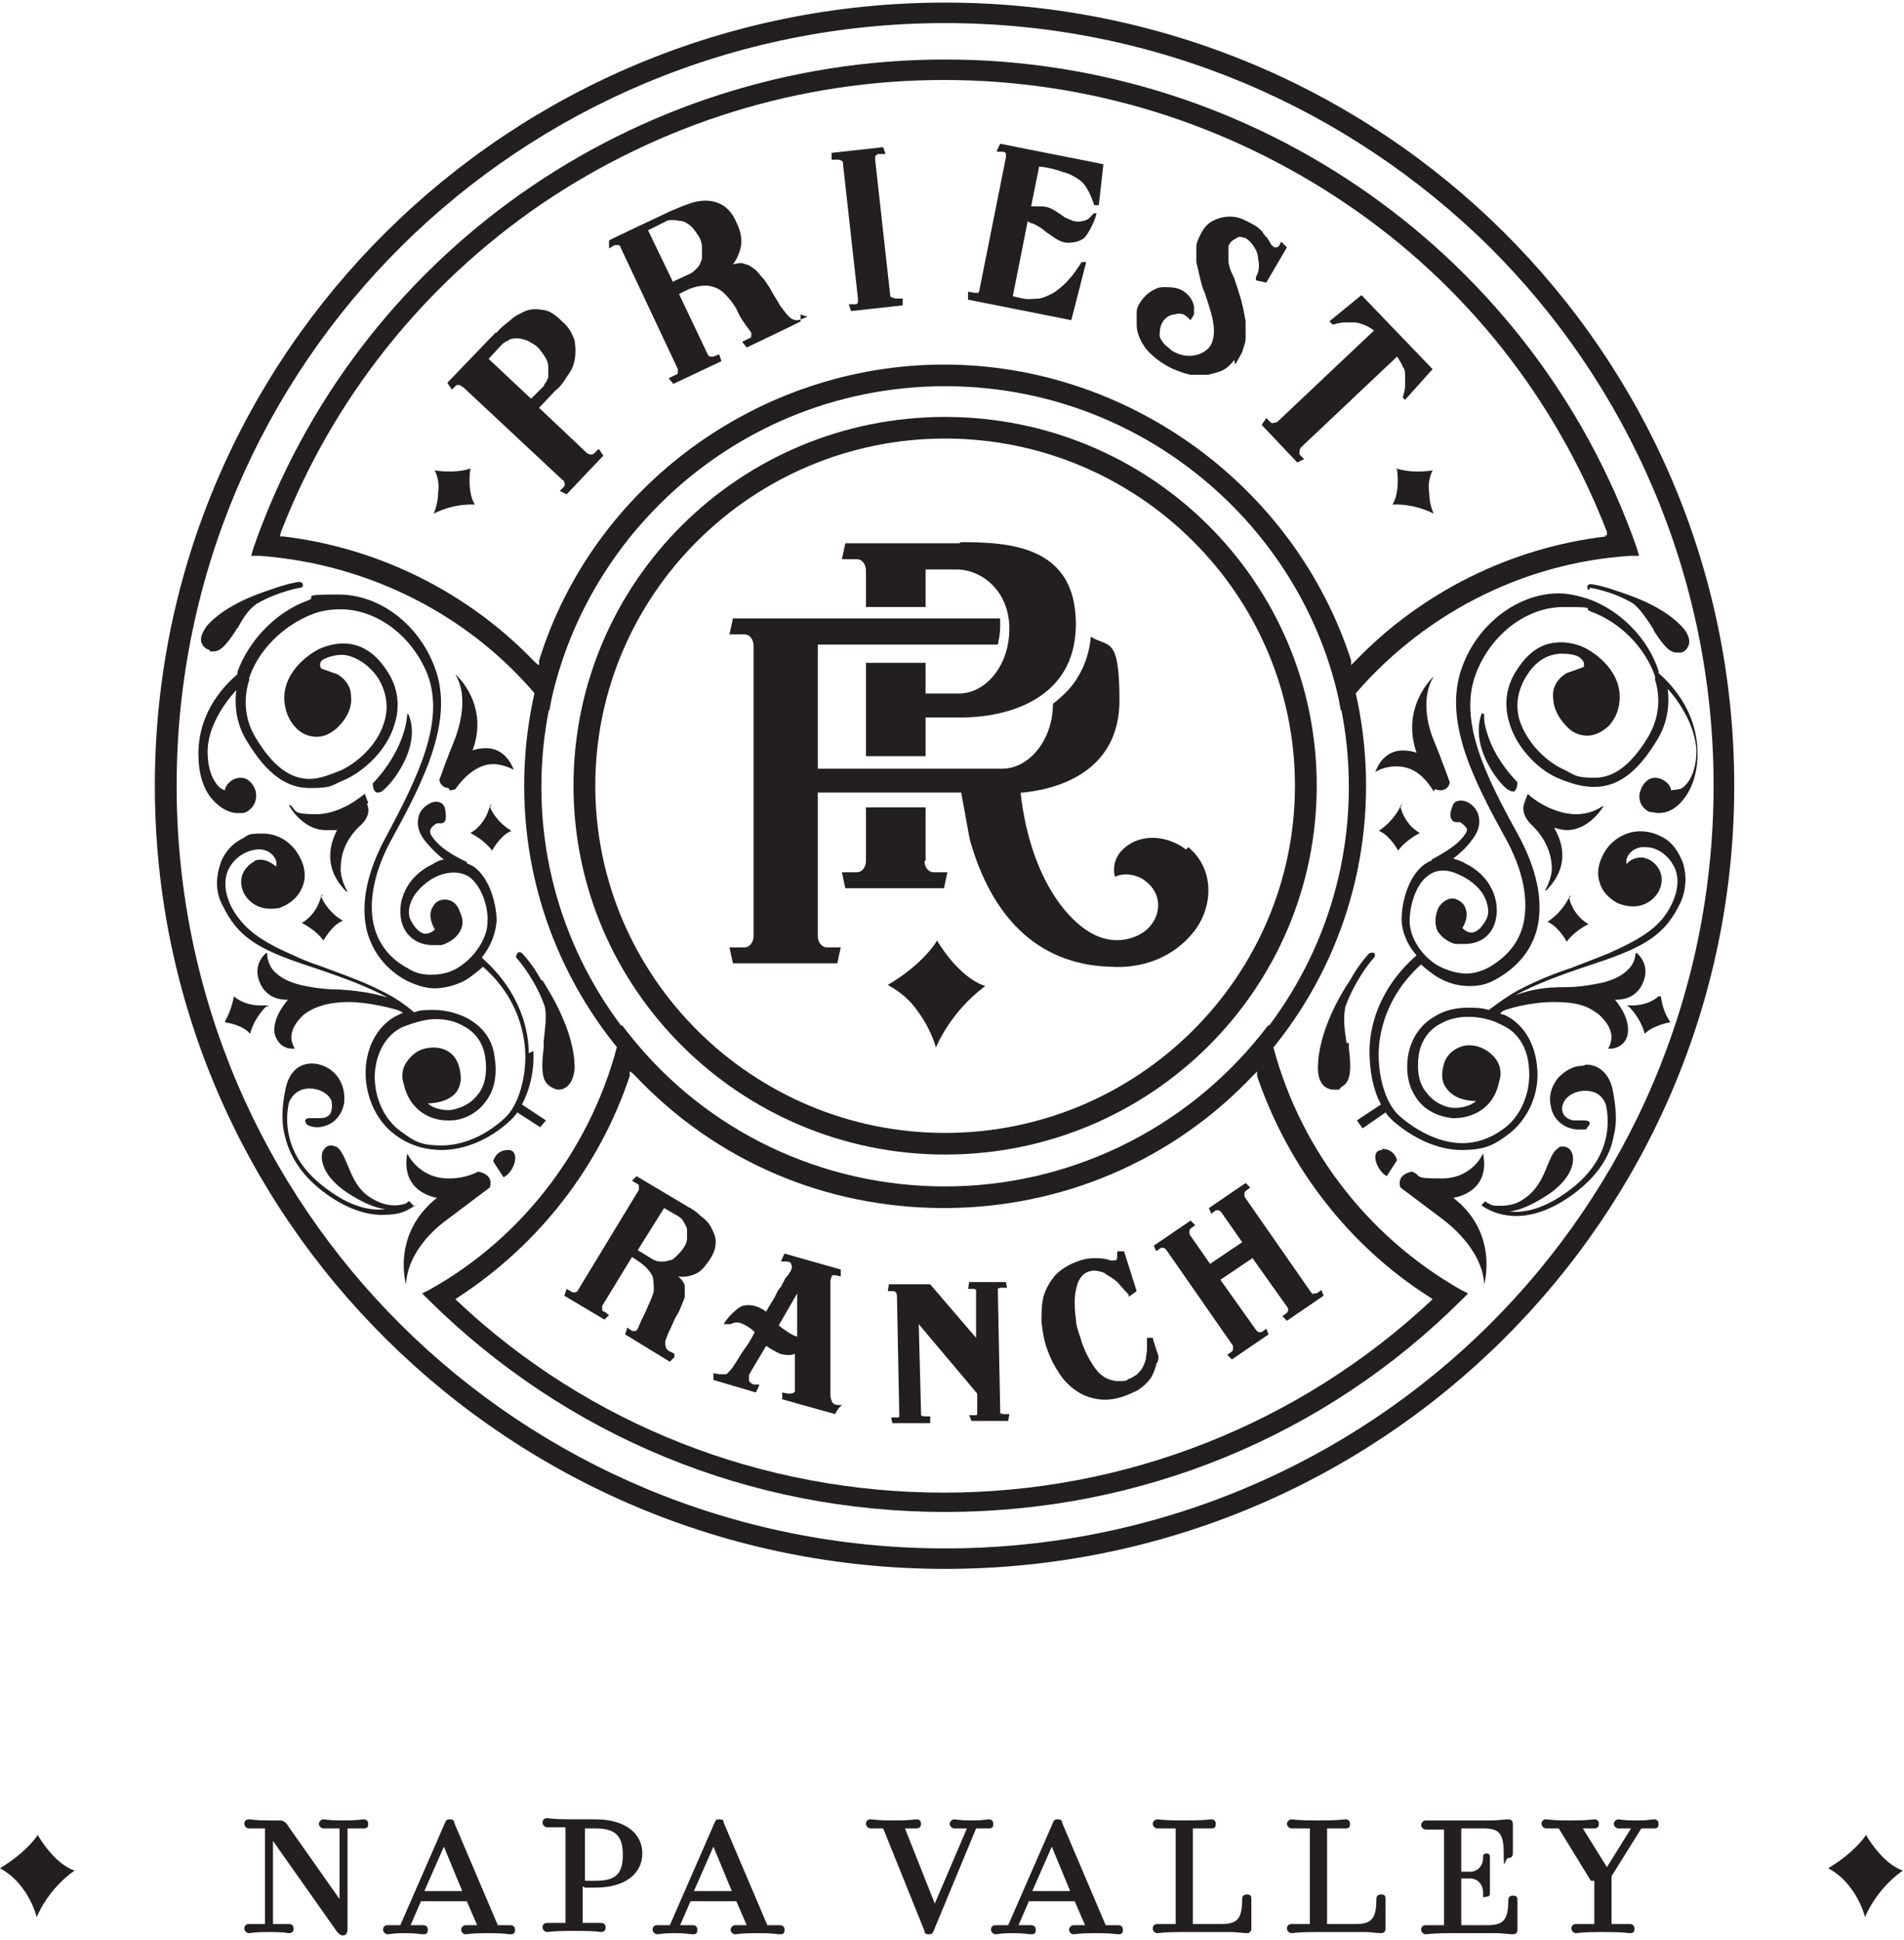 <svg width="266" height="271" viewBox="0 0 266 271" fill="none" xmlns="http://www.w3.org/2000/svg">
<g clip-path="url(#clip0_10148_1212)">
<path d="M130.917 131.387C130.917 131.387 129.154 134.567 124.026 137.588C125.789 138.542 127.231 139.814 128.193 141.245C130.116 143.79 130.756 146.334 130.756 146.334C130.756 146.334 132.679 141.404 137.647 137.747C133.801 136.475 130.917 131.387 130.917 131.387Z" fill="#231F20"/>
<path d="M199.821 181.793C181.393 198.966 157.196 208.507 131.878 208.507C106.56 208.507 82.364 199.125 63.936 181.793L63.616 181.475L64.097 181.157C75.313 173.842 83.806 162.871 87.972 150.309V149.673C88.133 149.673 88.613 150.15 88.613 150.15C99.99 162.235 115.374 168.754 131.878 168.754C148.383 168.754 163.927 162.076 175.143 150.15L175.624 149.673V150.309C179.951 163.03 188.443 174.001 199.66 181.157L200.141 181.475L199.821 181.793ZM204.147 180.203C190.687 172.57 181.072 159.69 177.547 144.902L177.227 143.153L176.105 144.584C165.369 157.941 149.184 165.733 132.039 165.733C114.893 165.733 98.709 158.1 87.972 144.584L86.851 143.153L86.53 144.902C83.005 159.69 73.39 172.729 59.93 180.203L58.969 180.68L59.77 181.475C79.159 200.715 104.798 211.21 132.039 211.21C159.28 211.21 185.078 200.715 204.307 181.475L205.109 180.68L204.147 180.203Z" fill="#231F20"/>
<path d="M56.084 34.391C36.695 53.631 24.677 80.345 24.677 109.762C24.677 139.179 36.695 165.892 56.084 185.133C75.473 204.373 102.394 216.299 132.038 216.299C161.683 216.299 188.603 204.373 207.993 185.133C227.382 165.892 239.4 139.179 239.4 109.762C239.4 80.345 227.382 53.631 207.993 34.391C188.443 15.15 161.683 3.224 132.038 3.224C102.394 3.224 75.473 15.15 56.084 34.391ZM21.632 109.762C21.632 49.338 70.987 0.362 132.038 0.362C193.09 0.362 242.284 49.338 242.284 109.762C242.284 170.186 192.93 219.161 132.038 219.161C71.147 219.161 21.632 170.186 21.632 109.762Z" fill="#231F20"/>
<path d="M132.039 61.263C105.118 61.263 83.165 83.048 83.165 109.762C83.165 136.475 105.118 158.26 132.039 158.26C158.959 158.26 180.912 136.475 180.912 109.762C180.912 83.048 158.959 61.263 132.039 61.263ZM132.039 161.281C103.516 161.281 80.121 138.225 80.121 109.762C80.121 81.299 103.356 58.242 132.039 58.242C160.722 58.242 183.957 81.299 183.957 109.762C183.957 138.225 160.722 161.281 132.039 161.281Z" fill="#231F20"/>
<path d="M224.337 74.938C211.037 76.528 198.539 82.73 189.245 92.429L188.764 92.906V92.27C180.912 67.942 157.677 50.927 131.878 50.927C106.08 50.927 82.845 67.942 75.313 92.27V92.906C75.153 92.906 74.672 92.429 74.672 92.429C65.378 82.73 52.88 76.528 39.58 74.938H39.099L39.259 74.302C46.47 55.698 59.129 39.797 75.634 28.507C92.299 17.217 111.688 11.175 131.878 11.175C152.069 11.175 171.458 17.217 188.123 28.507C204.788 39.797 217.287 55.698 224.498 74.302V74.779C224.658 74.779 224.177 74.779 224.177 74.779L224.337 74.938ZM228.664 76.528C214.402 35.821 175.624 8.312 132.039 8.312C88.453 8.312 49.675 35.662 35.413 76.528L35.093 77.641H36.215C51.598 78.754 66.019 86.069 75.634 97.995L76.755 99.267L77.076 97.517C82.845 72.235 105.919 53.789 132.039 53.789C158.158 53.789 181.393 72.235 187.001 97.517L187.322 99.267L188.443 97.995C198.218 86.069 212.479 78.595 227.863 77.641H228.984L228.664 76.528Z" fill="#231F20"/>
<path d="M132.038 53.949C100.952 53.949 75.634 79.073 75.634 109.921C75.634 140.769 100.952 165.893 132.038 165.893C163.125 165.893 188.443 140.769 188.443 109.921C188.443 79.073 163.125 53.949 132.038 53.949ZM132.038 168.119C99.67 168.119 73.23 142.041 73.23 109.762C73.23 77.483 99.51 51.405 132.038 51.405C164.567 51.405 190.847 77.483 190.847 109.762C190.847 142.041 164.567 168.119 132.038 168.119Z" fill="#231F20"/>
<path d="M73.871 147.129C73.871 144.267 72.91 138.702 67.301 133.772C68.583 132.182 69.224 130.433 69.384 128.684C69.384 126.617 68.583 122.801 66.18 121.051C65.859 120.892 65.538 120.733 65.218 120.574V120.415C64.577 120.097 61.693 118.825 60.411 116.917C60.411 116.917 60.09 116.599 60.09 116.122C60.09 115.804 60.411 115.327 61.052 115.009C61.052 115.009 61.372 115.009 61.532 115.009C61.693 115.009 62.013 115.009 62.173 114.691C62.334 114.373 62.334 113.737 62.173 112.942C62.013 112.306 61.532 111.988 60.892 111.988C60.251 111.988 59.129 112.624 58.648 113.578C58.328 114.373 58.007 115.804 59.449 117.553C60.09 118.348 61.052 119.302 62.013 120.097C61.532 120.097 60.892 120.415 60.411 120.733C56.725 122.482 55.443 125.981 56.084 128.684C56.565 130.751 58.328 132.023 60.411 132.023C62.494 132.023 61.212 132.023 61.693 132.023C61.693 132.023 63.455 131.546 64.257 130.115C64.737 129.32 64.737 128.366 64.257 127.412C63.936 126.299 63.135 125.663 62.173 125.663C61.212 125.663 60.731 126.14 60.411 126.776C59.93 127.571 60.09 128.684 60.731 129.797C60.731 129.956 60.09 130.433 59.449 130.433C58.808 130.433 58.007 129.797 57.366 128.525C57.046 127.889 57.046 126.935 57.366 126.14C57.847 124.709 59.289 123.278 60.892 122.482C62.654 121.687 64.257 121.687 65.539 122.482C67.301 123.755 68.263 126.776 68.102 128.843C68.102 130.91 66.5 133.454 64.417 134.885C63.135 135.839 61.693 136.157 60.251 136.157C58.808 136.157 57.847 135.839 56.886 135.203C54.482 133.931 52.88 131.864 52.239 129.32C51.437 125.981 52.239 121.687 54.802 117.076C59.449 108.649 63.455 100.38 60.731 93.225C58.488 87.182 53.04 83.048 47.271 83.048C41.502 83.048 44.387 83.366 43.105 83.843C38.618 85.433 34.772 89.408 33.17 93.861V94.179C31.728 95.451 27.722 99.108 27.722 105.309C27.722 108.013 28.363 110.398 29.965 111.988C30.927 112.942 32.048 113.578 33.17 113.578C34.292 113.578 33.971 113.578 34.452 113.419C35.734 112.624 35.894 111.511 35.734 110.557C35.413 109.444 34.612 108.649 33.651 108.649C32.689 108.649 32.208 109.126 31.888 109.444C31.567 109.762 31.407 110.239 31.407 110.398C31.407 110.398 30.927 110.239 30.606 109.921C29.965 109.285 29.004 107.854 29.004 104.991C29.004 101.652 31.247 98.313 33.01 96.405C32.689 98.949 33.17 101.493 34.612 103.719C37.336 108.172 40.06 110.08 43.265 110.08C46.47 110.08 46.149 109.762 48.072 108.967C50.636 107.854 54.001 104.991 55.123 101.175C55.924 98.631 55.604 96.087 54.161 93.861C52.078 90.521 49.675 89.885 47.912 89.885C46.149 89.885 44.547 90.68 44.547 90.68C44.547 90.68 40.221 92.748 39.74 96.882C39.58 98.472 40.06 100.221 41.182 101.493C41.983 102.447 43.105 102.924 44.227 102.924C45.348 102.924 46.149 102.447 46.951 101.811C48.873 100.062 49.194 98.313 49.034 97.2C49.034 95.928 48.233 94.815 47.111 94.179L44.867 93.383C44.867 93.383 44.707 93.066 44.707 92.906C44.707 92.588 44.867 92.27 45.188 92.112C45.188 92.112 46.31 91.475 47.752 91.475C49.194 91.475 51.437 92.588 52.88 94.815C54.001 96.723 54.322 98.79 53.681 100.857C52.719 104.196 49.675 106.74 47.431 107.694C46.149 108.172 44.707 108.808 43.265 108.808C40.541 108.808 38.137 107.058 35.734 103.083C33.971 100.221 34.131 97.2 34.772 95.133C34.772 95.133 34.932 94.815 34.772 94.815C36.054 90.839 39.58 87.341 43.746 85.751C45.028 85.274 46.31 85.115 47.592 85.115C52.719 85.115 57.687 88.931 59.77 94.338C62.173 100.857 58.328 108.649 54.001 116.758C51.277 121.687 50.316 126.299 51.277 130.115C52.078 132.977 53.841 135.362 56.725 136.952C58.007 137.588 59.449 138.066 60.731 138.066C62.013 138.066 64.257 137.588 65.699 136.475C66.34 135.998 66.981 135.521 67.461 135.044C72.589 139.497 73.39 144.903 73.39 147.606C73.39 151.104 72.269 154.603 70.506 156.193C67.942 158.578 64.737 160.009 61.693 160.009C58.648 160.009 57.847 159.373 56.084 158.101C53.52 156.352 52.078 152.854 52.399 149.514C52.719 146.652 54.161 144.426 56.245 143.472C57.847 142.836 59.449 142.359 60.892 142.359C62.334 142.359 63.616 142.677 64.737 143.313C66.5 144.267 67.461 145.698 67.782 147.606C68.102 149.832 67.782 151.74 66.66 153.013C65.538 154.444 63.936 154.921 62.815 155.08C62.494 155.08 60.731 155.08 59.77 154.126C60.571 154.126 62.654 153.967 63.776 152.535C64.417 151.581 64.577 150.468 64.096 148.878C63.616 147.288 62.334 146.334 60.571 146.334C58.808 146.334 57.687 147.129 56.886 148.242C56.405 148.878 55.924 149.991 56.405 151.422C57.206 155.08 60.09 156.511 62.494 156.511C64.898 156.511 62.814 156.511 62.975 156.511C64.417 156.511 66.5 155.716 67.782 153.967C69.064 152.376 69.545 150.15 69.064 147.447C68.743 145.062 67.301 143.313 65.218 142.2C63.936 141.564 62.334 141.087 60.731 141.087C59.129 141.087 58.808 141.087 57.847 141.405C56.565 140.292 55.123 139.338 53.841 138.702C51.117 137.27 48.873 136.475 46.31 135.521C44.707 134.885 42.945 134.408 41.022 133.454C36.215 131.387 33.971 129.638 32.369 126.776C31.087 124.232 31.407 122.323 32.048 121.21C32.849 119.779 34.292 118.825 35.894 118.666C37.496 118.507 38.458 119.62 38.618 120.415C38.618 120.733 38.618 120.892 38.618 121.051C37.977 120.574 37.176 120.097 36.535 120.097C35.894 120.097 35.734 120.097 35.413 120.415C34.772 120.733 33.01 122.164 33.971 124.55C34.612 125.981 36.054 126.935 37.657 126.935C39.259 126.935 39.099 126.776 39.9 126.458C41.022 125.822 41.823 125.027 42.304 123.755C42.784 122.482 42.624 121.051 41.823 119.62C40.701 117.553 38.778 116.44 36.695 116.44C34.612 116.44 34.772 116.599 33.971 117.076C32.048 118.03 31.087 119.62 30.766 120.733C30.125 122.641 30.125 124.709 31.087 126.458C33.17 130.751 35.734 132.5 42.945 134.885C48.233 136.634 51.117 137.748 54.161 139.338C51.437 138.543 49.514 138.384 47.431 138.225C45.829 138.225 44.066 138.066 41.983 137.588C39.419 136.952 38.298 135.839 37.817 135.044C37.336 134.09 37.336 133.454 37.336 133.454V133.136H37.176C37.176 133.136 35.093 134.726 36.375 137.429C37.336 139.497 39.259 139.656 40.06 139.656C40.861 139.656 40.06 139.656 40.221 139.656C37.977 142.359 38.137 144.267 38.618 145.062C39.099 146.016 39.9 146.493 40.861 146.493C41.823 146.493 41.022 146.493 41.182 146.493C40.541 145.38 40.221 143.79 42.464 141.723C43.906 140.61 45.989 139.974 48.713 139.974C51.437 139.974 55.283 140.928 55.924 141.246C55.924 141.246 56.245 141.405 56.245 141.564C56.084 141.564 55.924 141.564 55.764 141.723C53.2 142.836 51.437 145.539 51.117 148.878C50.796 152.695 52.399 156.511 55.283 158.578C57.206 160.009 59.449 160.645 61.693 160.645C64.898 160.645 68.423 159.214 71.307 156.511C71.628 156.193 71.948 155.875 72.269 155.398L75.474 157.465L76.275 156.511L72.91 154.285C74.031 152.217 74.672 149.514 74.512 146.811" fill="#231F20"/>
<path d="M70.987 160.645C69.224 160.645 68.904 162.235 68.904 162.235L70.346 164.461C71.948 163.666 72.75 160.645 70.987 160.645Z" fill="#231F20"/>
<path d="M66.82 163.666C65.218 164.461 63.776 164.62 62.654 164.62C58.488 164.62 56.885 161.122 56.885 161.122C55.924 166.687 61.052 167.323 61.052 167.323C54.642 172.412 56.725 179.408 56.725 179.408C56.885 175.751 59.609 172.412 62.494 170.345C65.218 168.278 68.423 165.892 68.423 165.892C69.064 163.984 66.82 163.666 66.82 163.666Z" fill="#231F20"/>
<path d="M62.814 110.398C63.295 110.398 63.615 110.239 63.615 110.239C65.538 107.536 67.461 106.741 68.903 106.741C70.346 106.741 71.788 107.536 71.788 107.536C70.826 105.15 69.224 104.514 67.942 104.514C66.66 104.514 66.019 104.832 66.019 104.832C68.423 98.313 63.615 94.179 63.615 94.179C65.218 96.882 64.577 100.38 63.615 103.083C62.494 105.786 61.372 108.967 61.372 108.967C61.532 109.762 62.173 110.08 62.654 110.08" fill="#231F20"/>
<path d="M51.438 112.147L50.957 110.875C50.957 110.875 47.752 113.737 44.227 113.737C40.701 113.737 41.502 113.26 40.541 112.465H40.381C40.381 112.624 42.304 115.963 45.509 115.963C48.713 115.963 46.791 115.963 47.271 115.645C46.63 116.758 44.547 120.734 48.393 124.55H48.553C48.553 124.55 47.752 123.278 47.592 121.688C47.592 120.098 47.752 117.871 50.156 115.486C50.156 115.486 52.078 114.055 51.277 112.306" fill="#231F20"/>
<path d="M53.52 110.398C54.802 109.444 58.968 104.196 57.046 99.744H56.885C56.885 99.744 56.885 104.355 52.078 109.444C52.078 109.444 52.078 110.239 52.399 110.557C52.399 110.557 52.559 110.716 52.719 110.716C52.879 110.716 53.2 110.716 53.52 110.398Z" fill="#231F20"/>
<path d="M45.028 125.185V124.867L44.868 125.185C44.868 125.185 44.387 127.57 42.304 128.842H42.144L42.304 129.001C44.387 130.115 45.188 131.387 45.188 131.387C45.188 131.387 46.31 129.319 47.752 128.683H47.912L47.752 128.524C45.669 127.252 44.868 125.344 44.868 125.185" fill="#231F20"/>
<path d="M68.583 112.624V112.306L68.423 112.624C68.423 112.624 67.942 115.009 65.859 116.281H65.699L65.859 116.44C67.942 117.553 68.743 118.825 68.743 118.825C68.743 118.825 69.865 116.758 71.307 116.122H71.467L71.307 115.963C69.224 114.691 68.423 112.783 68.423 112.624" fill="#231F20"/>
<path d="M36.375 140.451C35.574 140.451 33.971 140.292 32.689 139.179C32.208 141.564 31.407 142.677 31.407 142.677L31.567 142.836C31.567 142.836 33.971 143.154 34.932 144.426C35.574 142.041 37.176 140.61 37.176 140.61H37.496C37.496 140.451 37.176 140.451 37.176 140.451C37.176 140.451 37.016 140.451 36.695 140.451" fill="#231F20"/>
<path d="M57.687 168.437V168.278C57.527 168.278 57.366 167.96 57.206 167.801C57.046 167.801 56.886 167.96 56.725 168.119C55.283 168.596 53.681 168.437 52.078 167.483C49.995 166.37 49.194 164.303 48.553 162.712C48.072 161.599 47.592 160.486 46.951 160.168C46.791 160.168 46.47 160.009 46.31 160.009C45.669 160.009 45.348 160.327 45.028 160.963C44.707 162.235 45.348 164.462 48.393 166.529C50.797 168.119 52.559 168.755 53.841 168.914C51.117 169.232 48.233 168.119 45.188 165.734C39.419 161.281 39.9 156.034 40.381 153.967C40.862 152.854 41.823 152.059 43.265 152.059C44.707 152.059 45.989 152.854 46.31 153.808C46.47 154.603 46.31 155.239 46.15 155.557C45.829 156.034 45.348 156.193 44.707 156.193C44.066 156.193 44.227 156.193 44.066 156.193C43.906 156.193 43.586 156.193 43.425 156.193C43.105 156.193 42.785 156.193 42.624 156.511C42.624 156.511 42.624 156.829 42.945 157.147C43.265 157.306 43.746 157.465 44.227 157.465C45.829 157.465 47.592 156.511 48.072 154.126C48.233 152.695 47.912 151.264 46.951 150.151C46.15 149.197 44.868 148.561 43.586 148.561C41.663 148.561 40.381 149.833 39.9 152.059C39.259 155.08 39.419 157.147 39.74 158.419C40.381 161.44 42.144 164.144 45.028 166.37C47.912 168.596 50.797 169.709 53.36 169.709C55.924 169.709 56.725 169.232 58.168 168.278C58.168 168.278 58.168 168.278 58.328 168.278" fill="#231F20"/>
<path d="M29.324 90.999C29.324 90.999 29.645 90.999 29.805 90.999C30.766 90.999 31.567 90.203 33.01 87.977C33.01 87.818 33.33 87.659 33.33 87.5C34.131 86.069 34.772 85.115 35.894 84.32C38.938 82.571 41.983 82.094 41.983 82.094C41.983 82.094 42.143 82.094 42.304 81.935C42.304 81.935 42.304 81.776 42.304 81.617C42.304 81.458 42.143 81.299 41.823 81.299C41.342 81.299 39.9 81.617 38.137 82.253C36.695 82.73 31.567 84.32 28.843 87.5C28.202 88.454 27.882 89.249 28.202 89.885C28.363 90.362 28.843 90.68 29.324 90.84" fill="#231F20"/>
<path d="M75.634 136.952C74.352 134.567 72.91 133.136 72.91 133.136C72.749 132.977 72.429 132.977 72.269 133.136C72.269 133.136 72.269 133.295 72.108 133.454V133.772C72.589 134.249 74.832 136.952 76.114 140.609C76.435 142.199 76.114 143.631 75.954 145.539C75.954 145.857 75.954 146.016 75.954 146.334C75.474 150.309 75.954 151.263 77.076 151.899C77.396 152.058 77.717 152.217 78.037 152.217C78.999 152.217 80.12 151.422 80.281 149.196C80.281 143.949 76.755 138.542 75.794 136.952" fill="#231F20"/>
<path d="M193.09 160.645C191.328 160.645 192.289 163.508 193.731 164.303L195.173 162.076C195.173 162.076 194.853 160.486 193.09 160.486" fill="#231F20"/>
<path d="M203.025 167.323C203.025 167.323 208.313 166.687 207.192 161.122C207.192 161.122 205.749 164.62 201.423 164.62C197.096 164.62 198.859 164.302 197.257 163.666C197.257 163.666 195.013 163.984 195.654 165.892C195.654 165.892 198.859 168.278 201.583 170.345C204.307 172.412 207.192 175.751 207.352 179.408C207.352 179.408 209.435 172.253 203.025 167.323Z" fill="#231F20"/>
<path d="M200.461 110.239C200.461 110.239 200.942 110.398 201.263 110.398C201.583 110.398 202.384 110.239 202.545 109.285C202.545 109.285 201.423 106.105 200.301 103.402C199.18 100.698 198.699 97.041 200.301 94.497C200.301 94.497 195.654 98.631 197.898 105.151C197.898 105.151 197.096 104.833 195.975 104.833C194.853 104.833 193.09 105.31 192.129 107.854C192.129 107.854 193.251 107.059 195.013 107.059C196.776 107.059 198.539 107.695 200.301 110.557" fill="#231F20"/>
<path d="M224.017 112.624H223.857C222.735 113.419 221.453 113.737 220.171 113.737C216.646 113.737 213.441 111.034 213.441 110.875L212.96 112.147C212.319 113.896 214.082 115.327 214.082 115.327C216.485 117.712 216.806 120.098 216.806 121.529C216.646 123.119 215.844 124.391 215.844 124.391H216.005C219.851 120.575 217.767 116.758 217.126 115.645C217.767 115.804 218.408 115.963 218.889 115.963C222.094 115.963 224.017 112.624 224.017 112.624Z" fill="#231F20"/>
<path d="M207.031 99.585C205.269 104.196 209.275 109.285 210.557 110.239C210.877 110.398 211.037 110.557 211.358 110.557C211.678 110.557 211.678 110.557 211.678 110.398C211.999 110.08 211.999 109.285 211.999 109.285C209.435 106.581 208.313 104.196 207.832 102.606C207.191 100.857 207.352 99.744 207.352 99.744H207.191L207.031 99.585Z" fill="#231F20"/>
<path d="M219.37 125.344V125.026L219.21 125.344C219.21 125.344 218.408 127.253 216.325 128.684H216.165L216.325 128.843C217.767 129.479 218.889 131.546 218.889 131.546C218.889 131.546 219.69 130.274 221.773 129.161H221.934L221.773 129.002C219.69 127.73 219.21 125.503 219.21 125.344" fill="#231F20"/>
<path d="M195.815 112.624V112.306L195.654 112.624C195.654 112.624 194.853 114.532 192.77 115.963H192.61L192.77 116.122C194.212 116.758 195.334 118.825 195.334 118.825C195.334 118.825 196.135 117.553 198.218 116.44H198.379L198.218 116.281C196.135 115.009 195.654 112.783 195.654 112.624" fill="#231F20"/>
<path d="M231.708 139.178C230.427 140.291 228.824 140.45 228.023 140.45C227.222 140.45 227.542 140.45 227.542 140.45H227.222L227.542 140.609C227.542 140.609 229.145 142.04 229.786 144.425C230.747 143.312 233.151 142.835 233.151 142.835H233.311V142.676C233.311 142.676 232.349 141.563 232.029 139.178" fill="#231F20"/>
<path d="M221.132 148.878C219.851 148.878 218.729 149.514 217.767 150.468C216.806 151.581 216.325 153.012 216.646 154.443C216.966 156.669 218.889 157.782 220.492 157.782C222.094 157.782 221.453 157.782 221.773 157.464C222.094 157.146 222.094 156.987 222.094 156.828C222.094 156.669 221.773 156.51 221.293 156.51C220.812 156.51 220.812 156.51 220.652 156.51C220.491 156.51 220.331 156.51 220.011 156.51C219.37 156.51 218.889 156.192 218.569 155.874C218.248 155.397 218.088 154.761 218.408 154.125C218.729 153.171 220.011 152.376 221.453 152.376C222.895 152.376 223.857 153.012 224.337 154.284C224.818 156.351 225.299 161.599 219.53 166.051C216.485 168.436 213.441 169.549 210.877 169.231C212.479 169.072 214.402 168.118 216.325 166.846C219.37 164.779 220.011 162.553 219.69 161.281C219.53 160.645 219.049 160.168 218.408 160.168C217.767 160.168 217.928 160.168 217.767 160.327C216.966 160.804 216.646 161.758 216.165 162.871C215.524 164.461 214.723 166.369 212.64 167.641C211.678 168.277 210.557 168.436 209.595 168.436C208.634 168.436 208.473 168.436 207.993 168.118C207.832 168.118 207.672 167.959 207.512 167.8C207.512 167.8 207.191 168.118 207.031 168.277V168.436C208.473 169.39 210.076 169.867 211.838 169.867C214.402 169.867 217.287 168.754 220.171 166.528C223.055 164.302 224.978 161.599 225.459 158.577C225.94 156.828 225.779 154.761 225.299 152.217C224.818 149.991 223.376 148.719 221.613 148.719" fill="#231F20"/>
<path d="M222.094 82.094C222.094 82.094 225.299 82.571 228.183 84.32C229.145 85.115 229.785 86.07 230.747 87.501C230.747 87.66 231.067 87.819 231.067 88.137C232.51 90.363 233.311 91.158 234.272 91.158C235.234 91.158 234.593 91.158 234.753 91.158C235.234 91.158 235.714 90.681 235.875 90.204C236.195 89.568 235.875 88.614 235.234 87.819C232.51 84.638 227.382 83.048 225.94 82.571C224.177 81.935 222.735 81.617 222.254 81.617C222.094 81.617 221.773 81.617 221.773 81.935C221.773 81.935 221.773 82.094 221.773 82.253C221.773 82.412 221.934 82.253 222.094 82.412" fill="#231F20"/>
<path d="M188.123 145.698C187.802 143.631 187.642 142.2 187.962 140.61C189.244 137.111 191.328 134.408 191.969 133.772C192.129 133.613 192.129 133.295 191.969 133.136C191.808 132.977 191.488 133.136 191.328 133.136C191.328 133.136 189.885 134.567 188.603 136.952C187.482 138.542 184.117 144.108 184.117 149.196C184.117 151.422 185.238 152.217 186.36 152.217C187.482 152.217 187.001 152.217 187.322 151.899C188.443 151.263 188.924 150.309 188.443 146.334V145.698H188.123Z" fill="#231F20"/>
<path d="M233.471 110.397C233.471 110.238 233.311 109.761 232.99 109.443C232.67 109.125 232.029 108.648 231.228 108.648C230.266 108.648 229.465 109.443 229.144 110.557C228.824 111.511 229.144 112.783 230.426 113.419C230.907 113.419 231.228 113.578 231.708 113.578C232.83 113.578 233.952 113.101 234.913 111.988C236.355 110.397 237.156 108.012 237.156 105.309C237.156 99.108 233.15 95.291 231.708 94.019V93.701C230.266 89.249 226.42 85.274 221.934 83.684C220.491 83.207 219.049 82.889 217.767 82.889C212.159 82.889 206.55 87.023 204.307 93.065C201.583 100.38 205.589 108.489 210.236 116.917C212.8 121.528 213.601 125.663 212.8 129.161C212.159 131.705 210.556 133.613 208.153 135.044C207.031 135.68 205.91 135.998 204.788 135.998C203.666 135.998 201.903 135.521 200.622 134.726C198.378 133.295 196.936 130.751 196.936 128.684C196.936 126.617 197.737 123.595 199.5 122.323C200.782 121.369 202.224 121.369 204.147 122.323C205.749 123.118 207.191 124.39 207.672 125.981C207.993 126.935 207.993 127.73 207.672 128.366C207.031 129.638 206.23 130.274 205.589 130.274C204.948 130.274 204.467 129.797 204.307 129.638C204.948 128.525 205.108 127.571 204.628 126.617C204.307 125.981 203.506 125.504 202.865 125.504C202.224 125.504 201.102 126.14 200.782 127.253C200.461 128.207 200.461 129.161 200.782 129.956C201.583 131.387 203.185 131.864 203.346 131.864C203.826 131.864 204.307 131.864 204.628 131.864C206.871 131.864 208.473 130.592 208.954 128.525C209.595 125.822 208.313 122.323 204.628 120.574C204.147 120.256 203.506 120.097 203.025 119.938C203.826 119.302 204.788 118.507 205.589 117.394C207.031 115.645 206.711 114.214 206.39 113.419C205.91 112.465 204.948 111.829 204.147 111.829C203.346 111.829 203.025 112.147 202.865 112.783C202.544 113.578 202.544 114.214 202.865 114.532C202.865 114.691 203.185 114.85 203.506 114.85C203.826 114.85 203.987 114.85 203.987 114.85C204.467 115.168 204.788 115.486 204.948 115.804C204.948 116.281 204.628 116.599 204.628 116.599C203.506 118.348 200.461 119.779 199.981 120.097V120.256C199.66 120.256 199.34 120.574 199.019 120.733C196.616 122.482 195.814 126.299 195.814 128.366C195.814 130.115 196.616 132.023 197.897 133.454C192.289 138.383 191.328 143.949 191.328 146.811C191.328 149.514 191.808 152.217 192.93 154.284L189.565 156.511L190.366 157.624L193.571 155.397C193.891 155.875 194.212 156.193 194.532 156.511C197.417 159.055 200.942 160.645 204.147 160.645C207.352 160.645 208.634 160.009 210.556 158.578C213.441 156.511 215.203 152.694 214.723 148.878C214.402 145.539 212.64 142.836 210.076 141.723C209.916 141.723 209.755 141.723 209.595 141.564C209.595 141.564 209.755 141.405 209.916 141.246C210.557 140.928 213.761 139.973 217.126 139.973C220.491 139.973 221.934 140.61 223.376 141.723C225.619 143.79 225.299 145.38 224.658 146.493C224.658 146.493 224.818 146.493 224.978 146.493C225.94 146.493 226.901 145.857 227.222 145.062C227.542 144.267 227.863 142.359 225.619 139.655C225.619 139.655 225.619 139.655 225.779 139.655C226.581 139.655 228.503 139.496 229.465 137.429C230.747 134.726 228.664 133.136 228.664 133.136H228.503C228.503 133.136 228.503 133.931 228.023 134.726C227.542 135.521 226.42 136.634 223.856 137.27C221.613 137.747 220.011 137.906 218.408 137.906C216.325 137.906 214.402 138.065 211.678 139.019C214.723 137.429 217.607 136.316 222.895 134.567C230.106 132.182 232.67 130.433 234.753 126.14C235.554 124.39 235.714 122.323 235.073 120.415C234.593 119.302 233.791 117.553 231.869 116.758C230.907 116.281 229.946 116.122 229.144 116.122C227.061 116.122 224.978 117.394 224.017 119.302C223.216 120.733 223.055 122.164 223.536 123.436C223.856 124.549 224.818 125.504 225.94 126.14C226.741 126.458 227.382 126.617 228.183 126.617C229.785 126.617 231.228 125.663 231.869 124.231C232.83 121.846 231.067 120.415 230.426 120.097C230.106 119.938 229.625 119.779 229.305 119.779C228.503 119.779 227.702 120.097 227.222 120.733C227.222 120.733 227.222 120.415 227.222 120.097C227.382 119.302 228.343 118.189 229.946 118.348C231.548 118.348 232.99 119.461 233.791 120.892C234.432 122.005 234.753 123.913 233.471 126.458C232.029 129.32 229.785 130.91 224.818 133.136C222.895 133.931 221.132 134.567 219.53 135.203C217.126 135.998 214.723 136.952 211.999 138.383C210.557 139.178 209.275 140.132 207.993 141.087C207.031 140.769 206.07 140.769 205.108 140.769C203.506 140.769 201.903 141.087 200.622 141.882C198.538 142.995 197.257 144.903 196.776 147.129C196.295 149.832 196.776 151.899 198.058 153.648C199.34 155.397 201.423 156.034 202.865 156.193C202.865 156.193 203.185 156.193 203.346 156.193C204.147 156.193 208.473 155.875 209.435 151.104C209.916 149.673 209.435 148.56 208.954 147.924C208.153 146.811 206.711 146.016 205.269 146.016C203.826 146.016 202.224 146.97 201.743 148.56C201.263 150.15 201.423 151.263 202.224 152.217C203.346 153.648 205.429 153.807 206.23 153.807C205.108 154.761 203.506 154.761 203.185 154.761C202.064 154.761 200.461 154.125 199.34 152.694C198.218 151.422 197.897 149.514 198.218 147.288C198.538 145.38 199.66 143.79 201.263 142.995C202.384 142.359 203.666 142.041 205.108 142.041C206.55 142.041 208.313 142.359 209.755 143.154C211.999 144.108 213.441 146.334 213.601 149.196C213.922 152.535 212.479 156.034 209.916 157.783C208.153 159.055 206.23 159.691 204.307 159.691C201.423 159.691 198.218 158.26 195.494 155.875C193.731 154.284 192.61 150.945 192.61 147.288C192.61 144.426 193.571 139.178 198.538 134.726C199.019 135.203 199.66 135.68 200.301 136.157C201.903 137.27 203.666 137.747 205.269 137.747C206.871 137.747 207.993 137.429 209.275 136.634C211.999 135.044 213.922 132.818 214.723 129.797C215.684 125.981 214.723 121.369 211.999 116.44C207.512 108.33 203.666 100.539 206.23 94.019C208.313 88.613 213.281 84.797 218.408 84.797C223.536 84.797 220.972 84.956 222.254 85.433C226.26 86.864 229.785 90.362 231.228 94.496C231.228 94.496 231.228 94.814 231.228 94.974C231.869 97.041 232.029 99.903 230.266 102.924C227.863 106.899 225.459 108.648 222.735 108.648C220.011 108.648 219.85 108.171 218.569 107.535C216.325 106.581 213.441 104.037 212.319 100.698C211.678 98.631 211.999 96.564 213.12 94.656C214.402 92.429 216.165 91.316 218.248 91.316C220.331 91.316 220.812 91.952 220.812 91.952C221.132 92.27 221.293 92.429 221.293 92.747C221.293 93.065 221.293 93.224 221.132 93.224L218.889 94.019C217.767 94.656 216.966 95.769 216.966 97.041C216.966 98.154 217.126 99.744 219.049 101.652C219.85 102.447 220.812 102.765 221.773 102.765C222.735 102.765 223.857 102.288 224.818 101.334C225.94 100.062 226.42 98.472 226.26 96.723C225.779 92.588 221.453 90.521 221.453 90.521C221.453 90.521 220.011 89.726 218.088 89.726C216.165 89.726 213.922 90.362 211.838 93.701C210.396 95.927 210.076 98.472 210.877 101.016C211.999 104.832 215.364 107.853 217.928 108.807C219.85 109.602 221.293 109.92 222.735 109.92C225.94 109.92 228.664 108.012 231.388 103.56C232.83 101.334 233.311 98.79 232.99 96.246C234.753 98.154 236.836 101.493 236.996 104.832C236.996 107.694 236.035 109.125 235.394 109.761C235.073 110.079 234.753 110.238 234.593 110.238" fill="#231F20"/>
<path d="M89.094 174.638L91.177 175.911C91.497 176.07 91.818 176.229 92.299 176.229C92.619 176.229 93.1 176.229 93.42 176.07C93.901 176.07 94.222 175.751 94.542 175.433C94.862 175.115 95.183 174.797 95.503 174.32C95.824 173.843 95.984 173.366 95.984 173.048C95.984 172.571 95.984 172.253 95.984 171.776C95.984 171.458 95.664 170.981 95.503 170.663C95.343 170.345 95.023 170.027 94.702 169.868L92.779 168.755L89.094 174.638ZM94.222 189.585L93.581 190.221L87.331 186.405L87.652 185.451L88.293 185.928C88.293 185.928 88.613 185.928 88.773 185.928C88.773 185.928 88.934 185.928 89.094 185.61L89.575 184.497C89.895 183.861 90.216 183.225 90.536 182.43C90.856 181.794 91.177 180.999 91.337 180.363C91.337 179.727 91.337 178.932 91.177 178.296C90.856 177.66 90.216 176.865 89.254 176.229L88.293 175.592L84.126 182.43C84.126 182.43 84.126 182.748 84.126 182.907C84.126 182.907 84.126 183.225 84.447 183.225L85.088 183.702L84.447 184.338L78.838 180.999L79.159 180.045L79.96 180.522C79.96 180.522 80.281 180.522 80.441 180.522C80.441 180.522 80.761 180.363 80.761 180.204L89.254 166.211C89.254 166.211 89.254 165.893 89.254 165.734C89.254 165.734 89.254 165.416 89.094 165.416L88.293 164.939L88.934 164.303L96.144 168.596C96.785 168.914 97.426 169.391 97.907 169.868C98.548 170.345 99.029 170.822 99.349 171.458C99.67 172.094 99.99 172.73 99.99 173.366C99.99 174.161 99.83 174.956 99.189 175.911C98.548 176.865 97.907 177.66 97.106 177.978C96.305 178.296 95.503 178.455 94.702 178.296C95.183 178.614 95.503 179.091 95.664 179.568C95.664 180.045 95.664 180.522 95.664 180.999C95.664 181.476 95.343 181.953 95.183 182.43C95.023 182.907 94.702 183.543 94.382 184.02C94.061 184.656 93.901 185.133 93.581 185.769C93.26 186.405 93.1 186.882 92.94 187.359C92.94 187.995 92.94 188.472 93.581 188.79L94.222 189.108V189.585Z" fill="#231F20"/>
<path d="M108.804 185.133C109.124 185.451 109.605 185.769 110.086 186.087C110.566 186.405 110.887 186.564 111.368 186.723V180.681L108.804 185.133ZM117.136 196.741L116.655 197.536L109.284 195.469V194.515L110.086 194.674C110.566 194.674 110.887 194.674 111.047 194.356C111.047 194.037 111.047 193.878 111.047 193.56V189.108C110.406 189.426 109.605 189.267 108.964 189.108C108.323 188.79 107.682 188.472 107.041 187.995L104.958 191.493C104.958 191.652 104.637 191.97 104.637 192.129C104.637 192.447 104.637 192.606 104.637 192.765C104.637 193.083 104.958 193.242 105.278 193.401H106.08C106.08 193.56 105.599 194.515 105.599 194.515L99.67 192.765V191.811L100.471 191.97C100.792 191.97 101.112 191.97 101.433 191.97C101.753 191.811 101.913 191.493 102.234 191.175C102.234 191.175 102.554 190.698 102.875 190.221C103.195 189.744 103.516 189.108 103.996 188.472C104.477 187.836 104.958 187.041 105.439 186.087C104.958 185.61 104.477 185.292 103.836 184.974C103.195 184.656 102.715 184.656 102.074 184.974H101.753C101.753 184.974 101.593 184.974 101.433 184.974H101.272H101.112C101.433 184.338 101.913 183.861 102.394 183.384C102.875 182.907 103.355 182.589 103.676 182.43C104.317 182.271 104.798 182.271 105.439 182.43C106.08 182.589 106.56 182.907 107.041 183.225C107.522 182.271 108.163 181.476 108.483 180.681C108.643 180.363 108.804 180.045 109.124 179.727C109.284 179.409 109.445 179.09 109.605 178.772C109.765 178.454 109.925 178.295 110.086 178.136C110.246 177.977 110.246 177.818 110.406 177.659C110.566 177.341 110.727 177.023 110.566 176.705C110.566 176.387 110.246 176.228 109.925 176.228H109.124C109.124 176.069 109.605 175.115 109.605 175.115L117.457 177.341V178.295L116.655 178.136C116.335 178.136 116.175 178.136 116.175 178.295C116.175 178.454 116.015 178.772 116.015 178.931C116.015 181.794 116.015 184.338 116.015 186.564C116.015 187.518 116.015 188.472 116.015 189.426C116.015 190.38 116.015 191.175 116.015 191.97C116.015 192.765 116.015 193.401 116.015 193.878C116.015 194.356 116.015 194.674 116.015 194.674C116.015 194.992 116.014 195.31 116.175 195.628C116.175 195.946 116.655 196.264 116.976 196.264H117.617L117.136 196.741Z" fill="#231F20"/>
<path d="M139.73 197.376C139.73 197.376 139.89 197.535 140.211 197.535H141.012L140.852 198.489H135.724L135.403 197.694H136.205C136.365 197.694 136.525 197.694 136.525 197.535C136.525 197.535 136.525 197.217 136.525 197.058V194.673L128.353 184.973L128.673 197.217C128.673 197.217 128.673 197.535 128.673 197.694C128.673 197.694 128.834 197.853 129.154 197.853H129.955V198.807H124.667L124.507 198.012H125.308C125.469 198.012 125.629 198.012 125.629 197.853C125.629 197.853 125.629 197.535 125.629 197.376L125.308 180.998C125.308 180.998 125.308 180.68 125.148 180.521C125.148 180.521 124.988 180.362 124.828 180.362H124.026L124.187 179.408H129.955L136.365 186.881V183.86V180.521V180.203C136.365 180.203 136.205 180.044 136.044 180.044H135.243L135.403 179.09H140.531L140.691 179.885H139.89C139.73 179.885 139.57 179.885 139.409 180.044C139.409 180.044 139.409 180.362 139.409 180.521L139.73 196.74V197.058" fill="#231F20"/>
<path d="M154.312 177.818C153.832 177.659 153.351 177.5 152.87 177.5C152.389 177.5 151.748 177.659 151.268 178.136C150.947 178.454 150.627 178.931 150.466 179.567C150.306 180.203 150.146 180.839 150.146 181.634C150.146 182.429 150.146 183.224 150.306 184.179C150.306 185.133 150.627 185.928 150.947 186.882C151.428 188.631 152.229 190.062 153.03 191.175C153.832 192.288 154.793 192.765 155.915 192.924C156.235 192.924 156.395 192.924 156.716 192.924C157.036 192.924 157.357 192.924 157.677 192.606C157.998 192.606 158.318 192.288 158.639 192.129C158.959 191.97 159.119 191.652 159.44 191.334C159.76 190.857 159.921 190.38 160.081 189.903C160.081 189.426 160.241 188.949 160.241 188.472C160.241 187.995 160.241 187.359 160.241 186.882H161.042C161.042 187.041 161.844 189.426 161.844 189.426C161.844 189.744 161.844 190.221 161.523 190.539C161.523 190.857 161.363 191.175 161.203 191.652C161.042 191.97 160.882 192.447 160.562 192.765C160.081 193.401 159.44 193.878 158.959 194.196C158.318 194.514 157.677 194.832 156.716 195.15C155.594 195.468 154.633 195.627 153.511 195.468C152.389 195.309 151.428 194.991 150.466 194.355C149.505 193.719 148.704 192.924 148.063 191.97C147.422 191.016 146.781 189.903 146.3 188.472C145.82 187.2 145.659 185.928 145.499 184.656C145.499 183.383 145.499 182.111 145.82 180.998C146.14 179.885 146.781 178.931 147.422 178.136C148.223 177.341 149.185 176.705 150.466 176.228C151.268 175.91 152.069 175.751 152.87 175.751C153.511 175.751 154.312 175.751 155.113 176.069C155.434 176.069 155.594 176.069 155.754 176.069C156.075 176.069 156.075 175.751 156.075 175.433V174.797C155.915 174.797 157.036 174.797 157.036 174.797L158.799 180.362L157.677 181.157V180.839C157.036 180.203 156.556 179.567 156.075 179.09C155.594 178.613 154.953 178.295 154.473 177.977" fill="#231F20"/>
<path d="M183.476 180.681C183.476 180.681 183.797 180.681 183.957 180.681L184.598 180.204L184.918 180.999L179.791 184.497L179.15 183.861L179.791 183.384C179.791 183.384 179.951 183.225 179.951 183.066V182.748L174.983 175.752L170.497 178.773L175.464 185.769C175.464 185.769 175.624 185.928 175.785 186.087C175.785 186.087 176.105 186.087 176.265 186.087L176.906 185.61L177.227 186.405L172.099 189.903L171.458 189.267L172.099 188.79C172.099 188.79 172.259 188.631 172.259 188.472C172.259 188.313 172.259 188.154 172.259 187.995L162.965 174.638C162.965 174.638 162.805 174.479 162.645 174.32C162.645 174.32 162.324 174.32 162.164 174.32L161.523 174.797L161.203 174.002L166.33 170.504L166.971 171.14L166.33 171.617C166.33 171.617 166.17 171.776 166.17 171.935C166.17 171.935 166.17 172.253 166.17 172.412L169.054 176.547L173.541 173.525L170.657 169.391C170.657 169.391 170.497 169.232 170.336 169.073C170.336 169.073 170.016 169.073 169.856 169.073L169.215 169.55L168.894 168.755L174.022 165.257L174.663 165.893L174.022 166.37C174.022 166.37 173.862 166.529 173.862 166.688C173.862 166.688 173.862 167.006 173.862 167.165L183.156 180.522C183.156 180.522 183.316 180.681 183.476 180.84" fill="#231F20"/>
<path d="M129.314 120.256V112.783H120.982V120.256C120.982 121.051 120.501 121.846 119.7 121.846H117.617L118.097 124.073H131.878L132.359 121.846H130.436C129.635 121.846 129.154 121.051 129.154 120.256M134.122 75.892H118.097L117.617 78.119H119.7C120.501 78.119 120.982 78.914 120.982 79.709V84.797H129.314V79.55H133.641C137.166 79.55 141.012 82.571 141.012 87.818C141.012 93.066 137.647 96.882 133.961 96.882H129.314V92.588H120.982V105.627H129.314V100.221H133.641C139.89 100.38 150.306 98.154 150.306 87.182C150.306 76.21 141.012 75.733 134.122 75.733" fill="#231F20"/>
<path d="M165.689 118.666C162.965 116.599 158.959 116.281 156.555 118.984C155.754 119.938 155.434 121.21 155.754 122.482C157.036 121.846 158.959 122.164 160.081 123.118C162.164 124.708 162.324 127.411 160.722 129.32C159.6 130.751 156.716 132.023 153.671 130.91C149.665 129.479 144.056 123.118 142.614 111.033C142.614 111.033 142.614 111.033 142.614 110.715H142.935C149.024 110.079 156.395 107.058 156.395 97.835C156.395 88.613 154.793 90.521 152.389 88.931C152.229 90.998 151.588 92.906 150.626 94.496C149.825 95.927 148.543 97.199 147.101 98.312C147.101 103.401 143.736 107.376 140.05 107.376H114.252V90.044H139.409C139.57 89.249 139.73 88.454 139.73 87.5C139.73 86.546 139.73 86.705 139.73 86.387H102.394L101.913 88.613H103.996C104.797 88.613 105.278 89.408 105.278 90.203V130.751C105.278 131.546 104.797 132.341 103.996 132.341H101.913L102.394 134.567H116.976L117.456 132.341H115.534C114.732 132.341 114.252 131.546 114.252 130.751V110.715H134.282C134.923 114.055 135.403 117.076 135.564 117.553C138.448 127.57 144.537 134.726 155.113 135.044C159.76 135.362 164.087 133.613 166.811 130.115C169.535 126.616 169.695 121.369 166.009 118.348" fill="#231F20"/>
<path d="M75.954 53.79C76.275 53.472 76.435 53.154 76.595 52.676C76.595 52.2 76.595 51.722 76.595 51.245C76.595 50.768 76.435 50.291 76.115 49.814C75.794 49.337 75.474 48.86 75.153 48.542C74.672 48.065 74.192 47.906 73.711 47.588C73.23 47.429 72.75 47.27 72.269 47.27C71.788 47.27 71.307 47.27 70.987 47.588C70.506 47.747 70.186 48.065 70.025 48.224L68.263 50.132L74.192 55.698L76.115 53.79H75.954ZM69.385 46.475C69.865 45.839 70.506 45.362 71.307 44.726C71.948 44.09 72.75 43.772 73.391 43.454C74.192 43.136 74.993 43.136 75.794 43.295C76.595 43.295 77.557 43.931 78.518 44.885C79.48 45.68 79.96 46.634 80.281 47.588C80.441 48.542 80.441 49.496 80.281 50.291C80.121 51.245 79.64 52.041 79.159 52.676C78.678 53.472 78.198 54.108 77.557 54.585L75.313 56.97L82.043 63.33C82.043 63.33 82.364 63.489 82.524 63.489C82.684 63.489 82.845 63.489 83.005 63.33L83.646 62.694L84.287 63.648L79.159 69.055L78.198 68.578L78.839 67.942C78.839 67.942 78.999 67.624 78.839 67.465C78.839 67.305 78.839 67.147 78.518 66.987L64.737 54.108C64.737 54.108 64.417 53.949 64.257 53.79C64.097 53.79 63.936 53.79 63.776 53.79L63.135 54.426L62.494 53.472L69.224 46.475H69.385Z" fill="#231F20"/>
<path d="M94.062 39.32L96.465 38.207C96.786 38.048 97.106 37.73 97.427 37.412C97.747 37.094 97.907 36.617 98.068 36.14C98.068 35.663 98.068 35.186 98.068 34.55C98.068 34.073 97.907 33.437 97.587 32.96C97.266 32.483 96.946 32.005 96.625 31.688C96.305 31.369 95.824 31.052 95.344 30.892C94.863 30.892 94.542 30.733 94.062 30.733C93.581 30.733 93.26 30.733 92.78 31.052L90.536 32.164L94.062 39.479V39.32ZM111.848 43.931V44.885C112.009 44.885 104.317 48.543 104.317 48.543L103.676 47.748L104.638 47.271C104.798 47.271 104.958 47.111 104.958 46.953C104.958 46.794 104.958 46.635 104.958 46.475L104.157 45.362C103.676 44.726 103.195 43.931 102.875 43.136C102.394 42.341 101.913 41.705 101.272 41.069C100.631 40.433 99.99 40.115 99.189 39.956C98.388 39.797 97.266 39.956 96.145 40.433L94.863 41.069L98.869 49.497C98.869 49.497 99.029 49.815 99.189 49.815C99.189 49.815 99.51 49.815 99.67 49.815L100.471 49.497L100.792 50.451L94.062 53.631L93.421 52.836L94.382 52.359C94.542 52.359 94.703 52.2 94.703 52.041C94.703 51.882 94.703 51.723 94.703 51.564L86.691 34.55C86.691 34.391 86.53 34.232 86.37 34.232C86.37 34.232 86.049 34.232 85.889 34.232L85.088 34.709V33.596C84.928 33.596 93.741 29.461 93.741 29.461C94.542 29.143 95.183 28.825 96.145 28.507C96.946 28.189 97.747 28.03 98.548 28.03C99.35 28.03 100.151 28.189 100.952 28.666C101.753 29.143 102.394 29.938 102.875 31.052C103.516 32.324 103.676 33.437 103.516 34.391C103.356 35.345 102.875 36.299 102.394 36.935C103.035 36.776 103.676 36.617 104.157 36.935C104.637 36.935 105.118 37.412 105.599 37.73C105.919 38.048 106.24 38.525 106.721 39.002C107.041 39.479 107.522 40.115 107.842 40.751C108.163 41.387 108.644 42.023 108.964 42.659C109.445 43.295 109.765 43.772 110.246 44.249C110.727 44.726 111.368 44.885 112.009 44.567L112.81 44.249L111.848 43.931Z" fill="#231F20"/>
<path d="M124.668 41.546C124.668 41.546 124.988 41.705 125.148 41.705H126.11V42.659L118.899 43.454L118.578 42.5H119.54C119.7 42.5 119.86 42.341 119.86 42.182C119.86 42.023 119.86 41.864 119.86 41.705L117.777 22.942C117.777 22.783 117.777 22.624 117.617 22.465C117.617 22.465 117.296 22.306 117.136 22.306H116.175V21.352L123.386 20.557L123.706 21.511H122.745C122.584 21.511 122.424 21.67 122.264 21.829C122.264 21.988 122.264 22.147 122.264 22.306L124.347 41.069C124.347 41.228 124.347 41.387 124.507 41.546" fill="#231F20"/>
<path d="M145.178 41.705C145.979 41.545 146.62 41.227 147.421 40.751C148.062 40.273 148.864 39.637 149.344 39.001C149.985 38.365 150.466 37.57 151.107 36.616H151.748L149.665 44.726L135.243 41.864V40.751L136.205 40.91C136.365 40.91 136.525 40.91 136.685 40.91C136.685 40.91 136.846 40.592 136.846 40.432L140.531 21.987C140.531 21.828 140.531 21.669 140.531 21.51C140.531 21.351 140.371 21.192 140.05 21.192H139.249C139.249 21.033 139.73 20.079 139.73 20.079L154.152 22.941L153.511 28.666H152.87C152.549 27.712 152.229 26.917 151.908 26.439C151.588 25.803 151.107 25.326 150.626 25.008C150.146 24.69 149.344 24.213 148.543 24.054C147.742 23.736 146.62 23.418 145.178 23.259L144.056 28.825C144.377 28.825 144.537 28.825 144.858 28.825C145.018 28.825 145.338 28.825 145.499 28.825C146.46 28.825 147.261 29.302 147.902 29.779C148.223 29.938 148.543 30.256 148.864 30.415C149.184 30.574 149.665 30.733 149.985 30.892C150.306 30.892 150.787 31.051 151.107 30.892C151.428 30.892 151.908 30.733 152.229 30.415C152.229 30.415 152.389 30.256 152.549 30.097C152.549 30.097 152.549 29.938 152.709 29.938C152.709 29.938 152.709 29.938 152.87 29.779H153.19C153.03 30.574 152.709 31.21 152.389 31.846C152.068 32.482 151.748 32.959 151.427 33.277C150.787 33.754 149.985 33.913 149.184 33.913C148.383 33.913 147.582 33.436 146.941 32.959C146.46 32.641 145.979 32.323 145.659 32.005C145.178 31.687 144.697 31.369 144.217 31.21C144.056 31.21 143.736 31.051 143.576 30.892L141.493 41.386L142.935 41.705C143.736 41.864 144.537 41.705 145.338 41.705" fill="#231F20"/>
<path d="M172.419 50.291C171.939 50.927 171.458 51.404 170.817 51.722C170.176 52.04 169.375 52.199 168.734 52.358C167.933 52.358 167.131 52.358 166.33 52.358C165.529 52.199 164.728 51.881 163.927 51.563C162.164 50.768 160.882 49.655 160.081 48.701C159.28 47.588 158.799 46.475 158.799 45.362C158.799 44.726 158.799 44.09 158.799 43.613C158.799 42.977 159.119 42.5 159.44 42.023C159.76 41.546 160.241 41.069 160.722 40.751C161.202 40.432 161.843 40.114 162.484 40.114C163.446 40.114 164.407 40.114 165.208 40.592C166.01 41.069 166.651 41.864 166.811 42.818C166.811 43.136 166.811 43.454 166.811 43.772C166.811 44.09 166.49 44.408 166.33 44.726C166.01 44.408 165.689 44.09 165.369 43.931C164.888 43.772 164.568 43.772 164.087 43.931C163.446 43.931 162.805 44.408 162.484 44.885C162.164 45.362 162.004 45.998 162.004 46.793C162.004 47.27 162.324 47.588 162.645 48.065C162.965 48.383 163.446 48.701 163.766 49.019C164.888 49.655 165.849 49.814 166.811 49.655C167.772 49.496 168.574 49.019 169.054 48.383C169.535 47.588 169.695 46.634 169.535 45.362C169.375 44.09 168.894 42.659 168.253 40.751C167.933 40.114 167.772 39.319 167.612 38.683C167.452 37.888 167.292 37.252 167.131 36.616C167.131 35.98 167.131 35.185 167.131 34.549C167.131 33.913 167.452 33.277 167.772 32.641C168.253 31.687 168.894 31.051 169.695 30.733C170.336 30.415 171.137 30.256 171.778 30.256C172.58 30.256 173.221 30.415 173.861 30.733C174.502 31.051 175.143 31.369 175.624 31.687C175.945 32.005 176.265 32.164 176.425 32.482C176.586 32.8 176.906 33.118 177.066 33.277C177.227 33.595 177.387 33.754 177.547 34.072C177.547 34.231 177.868 34.39 178.028 34.549C178.348 34.549 178.508 34.549 178.669 34.39L178.989 33.754L179.79 34.549L176.906 39.478L175.464 39.16V38.683C175.945 37.888 175.945 36.934 175.784 36.298C175.784 35.503 175.464 34.867 175.143 34.39C174.823 33.913 174.342 33.436 174.022 33.277C173.541 33.118 173.06 32.959 172.74 33.277C172.099 33.595 171.778 33.913 171.618 34.39C171.618 34.867 171.618 35.503 171.618 36.298C171.618 37.093 171.939 37.888 172.419 38.842C172.74 39.797 173.06 40.751 173.381 41.864C173.701 42.977 173.861 44.09 174.022 44.885C174.022 45.68 174.022 46.475 174.022 47.27C174.022 47.906 173.701 48.542 173.541 49.178C173.221 49.814 172.9 50.291 172.58 50.927" fill="#231F20"/>
<path d="M196.455 56.017L195.975 55.539C196.135 54.903 196.295 54.426 196.295 53.949C196.295 53.472 196.295 52.995 196.295 52.518C196.295 52.041 196.295 51.564 195.975 51.246C195.815 50.769 195.494 50.292 195.174 49.815L181.713 62.536C181.713 62.536 181.553 62.854 181.553 63.013C181.553 63.172 181.553 63.331 181.553 63.49L182.194 64.126L181.233 64.603L176.265 59.356L176.906 58.402L177.547 59.038C177.547 59.038 177.868 59.197 178.028 59.038C178.188 59.038 178.348 59.038 178.509 58.879L191.969 46.158C191.488 45.84 191.007 45.522 190.527 45.363C190.046 45.204 189.725 45.045 189.245 45.045C188.764 45.045 188.283 45.045 187.802 45.045C187.322 45.045 186.681 45.204 186.2 45.363L185.719 44.886L190.206 41.228L200.141 51.564L196.295 55.858L196.455 56.017Z" fill="#231F20"/>
<path d="M195.013 65.397C195.013 65.397 196.776 66.192 200.141 65.716C199.66 66.669 199.5 67.783 199.66 68.737C199.66 70.486 200.301 71.758 200.301 71.758C200.301 71.758 197.738 70.327 194.533 70.486C195.654 68.737 195.174 65.556 195.174 65.556" fill="#231F20"/>
<path d="M65.859 65.397C65.859 65.397 64.097 66.192 60.731 65.716C61.212 66.669 61.373 67.783 61.212 68.737C61.212 70.486 60.571 71.758 60.571 71.758C60.571 71.758 63.135 70.327 66.34 70.486C65.218 68.737 65.699 65.556 65.699 65.556" fill="#231F20"/>
<path d="M222.735 262.73V268.772C220.812 268.772 220.652 268.772 220.171 268.772C219.69 268.772 219.53 269.09 219.53 269.408C219.53 269.726 219.851 270.044 220.171 270.044C220.492 270.044 220.812 269.885 223.857 269.885C227.061 269.885 227.222 270.044 227.702 270.044C228.183 270.044 228.343 269.885 228.343 269.408C228.343 268.931 228.023 268.772 227.702 268.772C227.382 268.772 227.061 268.772 225.139 268.772V262.094L229.305 255.415C230.427 255.415 230.587 255.415 231.067 255.415C231.548 255.415 231.708 255.256 231.708 254.779C231.708 254.302 231.388 254.143 231.067 254.143C230.747 254.143 230.427 254.302 228.664 254.302H228.504C226.581 254.302 226.421 254.143 226.1 254.143C225.78 254.143 225.459 254.461 225.459 254.779C225.459 255.097 225.78 255.415 226.1 255.415C226.421 255.415 226.901 255.415 227.863 255.415L224.498 260.822L221.133 255.415C222.414 255.415 222.414 255.415 222.735 255.415C223.055 255.415 223.376 255.256 223.376 254.779C223.376 254.302 223.055 254.143 222.735 254.143C222.414 254.143 222.094 254.302 219.53 254.302H219.21C216.486 254.302 216.486 254.143 216.005 254.143C215.524 254.143 215.364 254.461 215.364 254.779C215.364 255.097 215.684 255.415 216.005 255.415C216.325 255.415 216.486 255.415 217.767 255.415L222.254 262.73H222.735ZM204.147 261.299V255.415H207.192C209.435 255.415 210.076 256.052 210.076 258.914C210.076 261.776 210.236 259.55 210.717 259.55C211.198 259.55 211.358 259.232 211.358 258.914C211.358 258.596 211.358 257.483 211.358 255.892V254.779C211.358 254.302 211.037 254.143 210.717 254.143C210.396 254.143 209.114 254.302 208.474 254.302H202.865C199.66 254.302 199.5 254.302 199.18 254.302C198.859 254.302 198.539 254.62 198.539 254.938C198.539 255.256 198.859 255.574 199.18 255.574C199.5 255.574 199.821 255.574 201.743 255.574V268.931C199.821 268.931 199.66 268.931 199.18 268.931C198.699 268.931 198.539 269.249 198.539 269.567C198.539 269.885 198.859 270.203 199.18 270.203C199.5 270.203 199.821 270.044 202.865 270.044H209.114C209.755 270.044 210.877 270.203 211.358 270.203C211.839 270.203 211.999 269.885 211.999 269.567V268.454C211.999 266.864 211.999 265.91 211.999 265.433C211.999 264.956 211.839 264.797 211.358 264.797C210.877 264.797 210.717 265.115 210.717 265.433C210.717 268.136 210.076 268.931 207.833 268.931H204.147V262.412H205.429C206.39 262.412 207.192 263.207 207.192 264.32C207.192 265.433 207.192 264.956 207.672 264.956C208.153 264.956 208.153 264.638 208.153 264.32C208.153 264.002 208.153 263.366 208.153 262.094V261.776C208.153 260.504 208.153 259.868 208.153 259.55C208.153 259.232 208.153 258.914 207.672 258.914C207.192 258.914 207.192 259.232 207.192 259.55C207.192 260.663 206.39 261.458 205.429 261.458H204.147V261.299ZM185.399 268.931V255.415C187.322 255.415 187.482 255.415 187.963 255.415C188.443 255.415 188.604 255.256 188.604 254.779C188.604 254.302 188.283 254.143 187.963 254.143C187.642 254.143 187.322 254.302 184.277 254.302H184.117C180.912 254.302 180.752 254.143 180.431 254.143C180.111 254.143 179.79 254.461 179.79 254.779C179.79 255.097 180.111 255.415 180.431 255.415C180.752 255.415 181.072 255.415 182.995 255.415V268.772C181.072 268.772 180.912 268.772 180.431 268.772C179.951 268.772 179.79 269.09 179.79 269.408C179.79 269.726 180.111 270.044 180.431 270.044C180.752 270.044 181.072 269.885 184.117 269.885H190.687C191.328 269.885 192.449 270.044 192.93 270.044C193.411 270.044 193.571 269.726 193.571 269.408V268.295C193.571 266.705 193.571 265.751 193.571 265.274C193.571 264.797 193.411 264.638 192.93 264.638C192.449 264.638 192.289 264.956 192.289 265.274C192.289 267.977 191.648 268.772 189.405 268.772H185.399V268.931ZM166.651 268.931V255.415C168.574 255.415 168.734 255.415 169.214 255.415C169.695 255.415 169.855 255.256 169.855 254.779C169.855 254.302 169.535 254.143 169.214 254.143C168.894 254.143 168.574 254.302 165.529 254.302H165.369C162.164 254.302 162.004 254.143 161.683 254.143C161.363 254.143 161.042 254.461 161.042 254.779C161.042 255.097 161.363 255.415 161.683 255.415C162.004 255.415 162.324 255.415 164.247 255.415V268.772C162.324 268.772 162.164 268.772 161.683 268.772C161.202 268.772 161.042 269.09 161.042 269.408C161.042 269.726 161.363 270.044 161.683 270.044C162.004 270.044 162.324 269.885 165.369 269.885H171.939C172.58 269.885 173.701 270.044 174.182 270.044C174.663 270.044 174.823 269.726 174.823 269.408V268.295C174.823 266.705 174.823 265.751 174.823 265.274C174.823 264.797 174.663 264.638 174.182 264.638C173.701 264.638 173.541 264.956 173.541 265.274C173.541 267.977 172.9 268.772 170.657 268.772H166.651V268.931ZM144.217 264.161L146.941 257.96L149.505 264.161H144.217ZM150.146 265.592L151.588 268.931C150.466 268.931 150.306 268.931 149.986 268.931C149.665 268.931 149.345 269.249 149.345 269.567C149.345 269.885 149.665 270.203 149.986 270.203C150.306 270.203 150.627 270.044 153.03 270.044C155.594 270.044 155.754 270.203 156.235 270.203C156.716 270.203 156.876 270.044 156.876 269.567C156.876 269.09 156.555 268.931 156.235 268.931C155.914 268.931 155.754 268.931 154.472 268.931L148.383 254.62C148.383 254.302 148.223 254.143 147.742 254.143C147.261 254.143 147.261 254.302 147.101 254.62L140.852 268.931C139.73 268.931 139.57 268.931 139.089 268.931C138.608 268.931 138.448 269.249 138.448 269.567C138.448 269.885 138.769 270.203 139.089 270.203C139.41 270.203 139.73 270.044 141.493 270.044C143.255 270.044 143.576 270.203 144.057 270.203C144.537 270.203 144.698 270.044 144.698 269.567C144.698 269.09 144.377 268.931 144.057 268.931C143.736 268.931 143.255 268.931 142.294 268.931L143.736 265.592H150.146ZM123.386 255.415L129.154 269.726C129.154 270.044 129.314 270.203 129.795 270.203C130.276 270.203 130.276 270.044 130.436 269.726L136.365 255.415C137.327 255.415 137.647 255.415 138.128 255.415C138.608 255.415 138.769 255.256 138.769 254.779C138.769 254.302 138.448 254.143 138.128 254.143C137.807 254.143 137.487 254.302 135.724 254.302C133.961 254.302 133.641 254.143 133.321 254.143C133 254.143 132.68 254.461 132.68 254.779C132.68 255.097 133 255.415 133.321 255.415C133.641 255.415 134.122 255.415 135.083 255.415L130.596 265.91L126.43 255.415C127.712 255.415 127.712 255.415 128.033 255.415C128.353 255.415 128.674 255.256 128.674 254.779C128.674 254.302 128.353 254.143 128.033 254.143C127.712 254.143 127.392 254.302 124.828 254.302C122.264 254.302 122.104 254.143 121.623 254.143C121.142 254.143 120.982 254.461 120.982 254.779C120.982 255.097 121.302 255.415 121.623 255.415C121.943 255.415 122.104 255.415 123.386 255.415ZM96.946 264.161L99.67 257.96L102.234 264.161H96.946ZM102.875 265.592L104.317 268.931C103.195 268.931 103.035 268.931 102.714 268.931C102.394 268.931 102.074 269.249 102.074 269.567C102.074 269.885 102.394 270.203 102.714 270.203C103.035 270.203 103.355 270.044 105.759 270.044C108.323 270.044 108.483 270.203 108.964 270.203C109.445 270.203 109.605 270.044 109.605 269.567C109.605 269.09 109.284 268.931 108.964 268.931C108.643 268.931 108.483 268.931 107.201 268.931L101.112 254.62C101.112 254.302 100.952 254.143 100.471 254.143C99.99 254.143 99.99 254.302 99.83 254.62L93.581 268.931C92.459 268.931 92.299 268.931 91.818 268.931C91.337 268.931 91.177 269.249 91.177 269.567C91.177 269.885 91.498 270.203 91.818 270.203C92.139 270.203 92.459 270.044 94.222 270.044C95.984 270.044 96.305 270.203 96.786 270.203C97.266 270.203 97.427 270.044 97.427 269.567C97.427 269.09 97.106 268.931 96.786 268.931C96.465 268.931 95.984 268.931 95.023 268.931L96.465 265.592H102.875ZM81.723 255.415H83.165C85.889 255.415 87.011 256.37 87.011 259.073C87.011 261.776 86.049 262.73 83.165 262.73H81.723V255.415ZM81.723 263.684H83.165C87.492 263.684 89.735 261.617 89.735 258.914C89.735 256.211 87.492 254.143 83.165 254.143C78.839 254.143 81.082 254.143 79.8 254.143C77.076 254.143 76.916 253.984 76.435 253.984C75.954 253.984 75.794 254.302 75.794 254.62C75.794 254.938 76.115 255.256 76.435 255.256C76.755 255.256 77.076 255.256 78.999 255.256V268.613C77.076 268.613 76.916 268.613 76.435 268.613C75.954 268.613 75.794 268.931 75.794 269.249C75.794 269.567 76.115 269.885 76.435 269.885C76.755 269.885 77.076 269.726 80.121 269.726H80.281C83.486 269.726 83.646 269.885 83.966 269.885C84.287 269.885 84.607 269.726 84.607 269.249C84.607 268.772 84.287 268.613 83.966 268.613C83.646 268.613 83.325 268.613 81.402 268.613V263.525L81.723 263.684ZM59.289 264.161L62.013 257.96L64.577 264.161H59.289ZM65.218 265.592L66.66 268.931C65.539 268.931 65.378 268.931 65.058 268.931C64.737 268.931 64.417 269.249 64.417 269.567C64.417 269.885 64.737 270.203 65.058 270.203C65.378 270.203 65.699 270.044 68.102 270.044C70.666 270.044 70.826 270.203 71.307 270.203C71.788 270.203 71.948 270.044 71.948 269.567C71.948 269.09 71.628 268.931 71.307 268.931C70.987 268.931 70.826 268.931 69.545 268.931L63.455 254.62C63.455 254.302 63.295 254.143 62.815 254.143C62.334 254.143 62.334 254.302 62.173 254.62L55.924 268.931C54.802 268.931 54.642 268.931 54.161 268.931C53.681 268.931 53.52 269.249 53.52 269.567C53.52 269.885 53.841 270.203 54.161 270.203C54.482 270.203 54.802 270.044 56.565 270.044C58.328 270.044 58.648 270.203 59.129 270.203C59.61 270.203 59.77 270.044 59.77 269.567C59.77 269.09 59.449 268.931 59.129 268.931C58.809 268.931 58.328 268.931 57.366 268.931L58.809 265.592H65.218ZM38.137 257.165L47.111 269.885C47.431 270.203 47.592 270.362 47.912 270.362C48.233 270.362 48.553 270.203 48.553 269.408V255.415C50.155 255.415 50.316 255.415 50.796 255.415C51.277 255.415 51.437 255.256 51.437 254.779C51.437 254.302 51.117 254.143 50.796 254.143C50.476 254.143 50.155 254.302 47.912 254.302C45.669 254.302 45.508 254.143 45.188 254.143C44.867 254.143 44.547 254.461 44.547 254.779C44.547 255.097 44.867 255.415 45.188 255.415C45.508 255.415 45.669 255.415 47.431 255.415V265.274L40.381 255.256C39.9 254.461 39.58 254.302 39.099 254.302C38.618 254.302 38.458 254.302 37.977 254.302H37.657C35.413 254.302 35.253 254.143 34.772 254.143C34.292 254.143 34.131 254.461 34.131 254.779C34.131 255.097 34.452 255.415 34.772 255.415C35.093 255.415 35.413 255.415 37.016 255.415V268.772C35.413 268.772 35.253 268.772 34.772 268.772C34.292 268.772 34.131 269.09 34.131 269.408C34.131 269.726 34.452 270.044 34.772 270.044C35.093 270.044 35.413 269.885 37.657 269.885C39.9 269.885 40.06 270.044 40.381 270.044C40.701 270.044 41.022 269.885 41.022 269.408C41.022 268.931 40.701 268.772 40.381 268.772C40.06 268.772 39.74 268.772 38.137 268.772V257.165Z" fill="#231F20"/>
<path d="M260.872 256.051C260.872 256.051 259.59 258.436 255.424 260.98C256.866 261.775 257.827 262.729 258.629 263.842C260.071 265.75 260.552 267.818 260.552 267.818C260.552 267.818 261.994 264.001 265.839 261.298C262.955 260.344 260.712 256.369 260.712 256.369" fill="#231F20"/>
<path d="M5.448 256.051C5.448 256.051 4.166 258.436 0 260.98C1.442 261.775 2.404 262.729 3.205 263.842C4.647 265.75 5.128 267.818 5.128 267.818C5.128 267.818 6.57 264.001 10.416 261.298C7.531 260.344 5.288 256.369 5.288 256.369" fill="#231F20"/>
</g>
<defs>
<clipPath id="clip0_10148_1212">
<rect width="266" height="270" fill="white" transform="translate(0 0.362)"/>
</clipPath>
</defs>
</svg>
